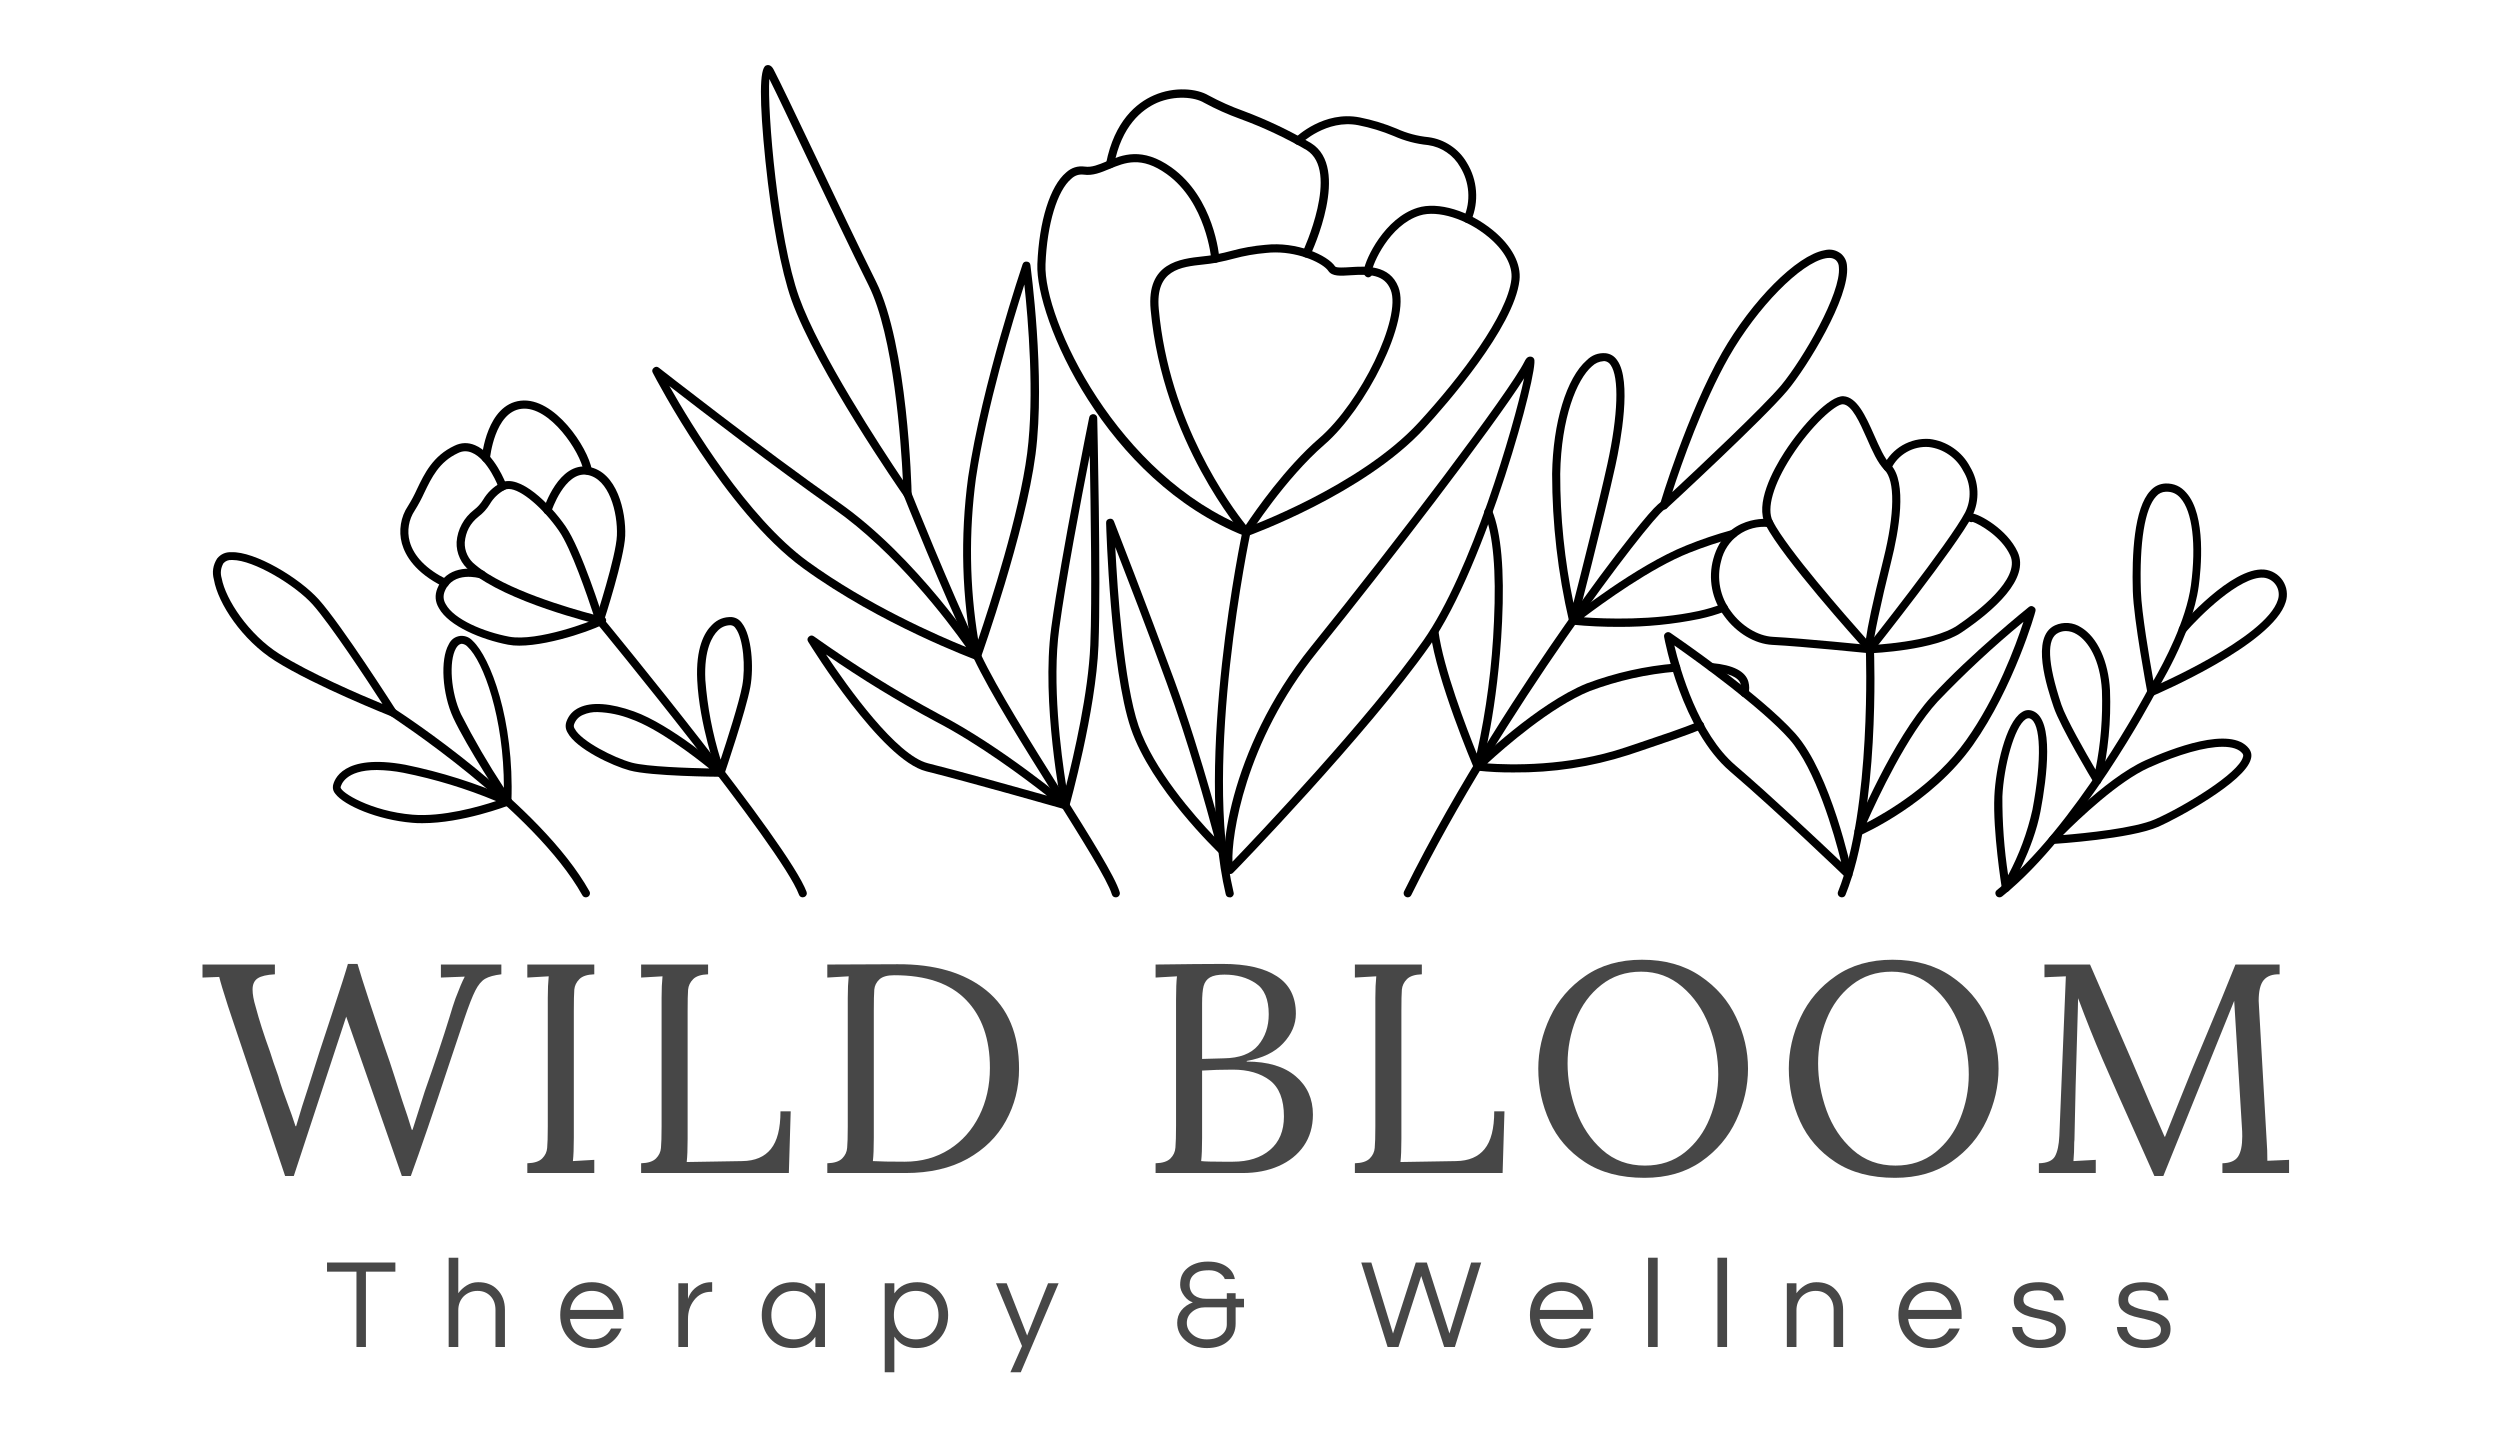 <svg xmlns="http://www.w3.org/2000/svg" xmlns:xlink="http://www.w3.org/1999/xlink" width="336" viewBox="0 0 252 144" height="192" preserveAspectRatio="xMidYMid meet"><defs><g></g></defs><path fill="#000000" d="M 123.945 90.453 C 123.727 90.449 123.598 90.344 123.551 90.133 C 120.359 76.691 125.191 53.762 125.242 53.531 C 125.258 53.414 125.316 53.32 125.414 53.254 C 125.512 53.188 125.621 53.168 125.734 53.191 C 125.852 53.219 125.938 53.281 126 53.383 C 126.062 53.484 126.074 53.594 126.043 53.707 C 125.996 53.934 121.199 76.684 124.344 89.945 C 124.379 90.059 124.367 90.164 124.305 90.266 C 124.246 90.367 124.156 90.43 124.043 90.457 C 124.008 90.461 123.977 90.457 123.945 90.453 Z M 123.945 90.453 " fill-opacity="1" fill-rule="nonzero"></path><path fill="#000000" d="M 125.617 54.027 C 125.492 54.027 125.391 53.984 125.309 53.891 C 125.227 53.797 117.203 44.504 115.984 31.219 C 115.547 26.461 118.965 26.09 121.227 25.844 C 121.66 25.793 122.078 25.754 122.422 25.68 C 123.211 25.527 123.703 25.395 124.141 25.281 C 125.254 24.977 126.383 24.777 127.535 24.68 C 130.715 24.32 133.828 25.73 134.578 26.855 C 134.684 27.02 135.566 26.961 136.117 26.926 C 137.691 26.828 140.07 26.676 140.953 28.926 C 142.266 32.262 137.645 41.238 133.527 44.797 C 129.52 48.266 126.012 53.781 125.977 53.84 C 125.898 53.953 125.793 54.02 125.656 54.027 Z M 128.559 25.445 C 128.25 25.445 127.945 25.461 127.637 25.496 C 126.523 25.59 125.426 25.781 124.348 26.074 C 123.902 26.188 123.395 26.328 122.578 26.484 C 122.199 26.562 121.77 26.609 121.312 26.66 C 119.031 26.906 116.441 27.172 116.805 31.148 C 117.832 42.574 124.043 50.992 125.582 52.926 C 126.535 51.496 129.57 47.121 132.977 44.176 C 137.172 40.551 141.281 32.023 140.184 29.23 C 139.562 27.656 138.059 27.625 136.156 27.746 C 135.105 27.82 134.273 27.871 133.898 27.312 C 133.414 26.574 131.125 25.445 128.559 25.445 Z M 128.559 25.445 " fill-opacity="1" fill-rule="nonzero"></path><path fill="#000000" d="M 125.617 54.027 C 125.566 54.035 125.516 54.035 125.469 54.027 C 111.398 48.434 104.344 32.066 104.566 26.617 C 104.742 22.281 105.848 18.75 107.465 17.387 C 108.004 16.895 108.633 16.699 109.355 16.793 C 110.043 16.895 110.73 16.602 111.527 16.277 C 113.133 15.605 115.117 14.777 118.07 16.867 C 122.395 19.945 122.895 25.793 122.914 26.043 C 122.922 26.156 122.891 26.258 122.816 26.344 C 122.742 26.43 122.648 26.477 122.535 26.484 C 122.422 26.492 122.32 26.461 122.234 26.387 C 122.148 26.312 122.102 26.219 122.094 26.105 C 122.094 26.051 121.578 20.383 117.598 17.539 C 115.035 15.703 113.402 16.383 111.844 17.027 C 110.973 17.391 110.152 17.734 109.238 17.605 C 108.758 17.547 108.344 17.684 107.992 18.016 C 106.57 19.203 105.547 22.586 105.387 26.641 C 105.16 32.203 112.629 48.023 125.77 53.223 C 125.977 53.309 126.059 53.461 126.016 53.684 C 125.973 53.902 125.84 54.012 125.617 54.016 Z M 125.617 54.027 " fill-opacity="1" fill-rule="nonzero"></path><path fill="#000000" d="M 125.617 54.027 C 125.422 54.031 125.293 53.941 125.23 53.758 C 125.195 53.652 125.203 53.551 125.25 53.453 C 125.301 53.352 125.375 53.281 125.477 53.246 C 125.598 53.203 137.074 49.055 143.031 42.555 C 147.273 37.938 151.945 31.723 152.348 28.152 C 152.504 26.793 151.652 25.234 150.012 23.875 C 147.82 22.062 144.922 21.156 143.121 21.719 C 140.043 22.676 138.336 26.656 138.285 27.363 C 138.375 27.551 138.34 27.715 138.18 27.852 C 138.02 27.988 137.852 27.996 137.68 27.875 C 137.477 27.703 137.406 27.488 137.477 27.23 C 137.645 26.07 139.582 21.977 142.883 20.945 C 144.957 20.293 148.102 21.242 150.535 23.254 C 152.395 24.793 153.355 26.613 153.164 28.254 C 152.625 32.996 145.734 40.832 143.637 43.129 C 137.543 49.797 125.871 53.988 125.754 54.035 C 125.707 54.039 125.664 54.039 125.617 54.027 Z M 138.137 27.172 Z M 138.137 27.172 " fill-opacity="1" fill-rule="nonzero"></path><path fill="#000000" d="M 131.684 25.961 C 131.625 25.961 131.566 25.949 131.508 25.922 C 131.406 25.875 131.336 25.797 131.297 25.691 C 131.262 25.582 131.266 25.48 131.316 25.379 C 131.355 25.297 135.102 17.234 131.695 15.121 C 129.562 13.883 127.34 12.84 125.027 11.992 C 123.77 11.539 122.555 10.996 121.379 10.359 C 120.43 9.781 118.445 9.59 116.637 10.359 C 115.098 11.043 113.043 12.684 112.297 16.629 C 112.273 16.738 112.215 16.824 112.121 16.887 C 112.027 16.953 111.926 16.973 111.812 16.949 C 111.703 16.93 111.617 16.871 111.551 16.777 C 111.488 16.684 111.469 16.578 111.492 16.469 C 112.336 12.18 114.566 10.371 116.309 9.609 C 118.395 8.691 120.656 8.93 121.809 9.609 C 122.945 10.223 124.121 10.75 125.336 11.184 C 127.699 12.07 129.973 13.148 132.152 14.426 C 136.176 16.918 132.254 25.367 132.086 25.711 C 132.008 25.887 131.875 25.973 131.684 25.961 Z M 131.684 25.961 " fill-opacity="1" fill-rule="nonzero"></path><path fill="#000000" d="M 147.945 22.48 C 147.875 22.477 147.812 22.461 147.754 22.43 C 147.695 22.398 147.648 22.352 147.609 22.297 C 147.574 22.242 147.551 22.18 147.543 22.113 C 147.535 22.047 147.539 21.984 147.562 21.922 C 147.918 21.09 148.062 20.227 147.996 19.328 C 147.926 18.43 147.656 17.594 147.184 16.828 C 146.844 16.23 146.391 15.738 145.82 15.352 C 145.254 14.965 144.629 14.723 143.949 14.625 C 142.75 14.508 141.602 14.203 140.5 13.715 C 139.34 13.23 138.145 12.863 136.91 12.621 C 133.719 12.004 131.168 14.441 131.141 14.469 C 131.062 14.551 130.965 14.59 130.852 14.59 C 130.738 14.59 130.641 14.551 130.562 14.469 C 130.48 14.387 130.441 14.293 130.441 14.18 C 130.441 14.066 130.48 13.969 130.562 13.887 C 130.68 13.777 133.457 11.129 137.066 11.836 C 138.344 12.09 139.582 12.465 140.785 12.969 C 141.809 13.434 142.883 13.719 144.004 13.828 C 144.809 13.938 145.547 14.219 146.223 14.668 C 146.898 15.117 147.441 15.691 147.852 16.391 C 148.391 17.27 148.703 18.223 148.781 19.25 C 148.859 20.277 148.699 21.27 148.297 22.219 C 148.234 22.379 148.117 22.465 147.945 22.48 Z M 147.945 22.48 " fill-opacity="1" fill-rule="nonzero"></path><path fill="#000000" d="M 124 88.102 C 123.895 88.102 123.805 88.07 123.723 88 C 122.734 87.098 123.672 75.691 132.156 65.18 C 140.875 54.379 152.16 39.477 153.664 36.457 C 153.766 36.246 153.926 35.945 154.242 35.945 C 154.422 35.945 154.559 36.023 154.641 36.184 C 155.156 37.18 149.82 56.957 144.137 65.051 C 137.902 73.934 124.457 87.84 124.297 87.973 C 124.215 88.059 124.117 88.102 124 88.102 Z M 124.32 87.445 Z M 153.633 38.129 C 150.43 43.172 139.922 56.855 132.793 65.691 C 125.41 74.855 124.125 84.359 124.23 86.859 C 126.797 84.199 137.969 72.41 143.465 64.57 C 148.297 57.711 152.559 43.109 153.633 38.129 Z M 153.633 38.129 " fill-opacity="1" fill-rule="nonzero"></path><path fill="#000000" d="M 123.191 86.129 C 123.082 86.125 122.988 86.09 122.906 86.016 C 122.625 85.746 116.047 79.438 113.992 73.438 C 111.941 67.438 111.512 53.305 111.496 52.707 C 111.492 52.48 111.602 52.344 111.824 52.297 C 112.047 52.25 112.199 52.332 112.285 52.543 C 112.32 52.625 115.582 60.973 118.383 68.602 C 121.184 76.227 123.566 85.527 123.586 85.613 C 123.617 85.742 123.594 85.863 123.512 85.969 C 123.43 86.074 123.324 86.125 123.191 86.129 Z M 112.418 55.152 C 112.645 59.578 113.27 68.789 114.77 73.172 C 116.266 77.551 120.41 82.266 122.398 84.332 C 121.617 81.41 119.738 74.668 117.613 68.883 C 115.738 63.699 113.59 58.172 112.418 55.148 Z M 112.418 55.152 " fill-opacity="1" fill-rule="nonzero"></path><path fill="#000000" d="M 185.652 90.453 C 185.586 90.453 185.52 90.434 185.461 90.402 C 185.402 90.371 185.352 90.328 185.312 90.27 C 185.277 90.215 185.254 90.152 185.246 90.082 C 185.238 90.016 185.25 89.949 185.273 89.887 C 188.664 81.469 188.086 65.609 188.074 65.453 C 188.07 65.34 188.109 65.242 188.184 65.16 C 188.262 65.074 188.355 65.031 188.469 65.027 C 188.582 65.023 188.68 65.062 188.762 65.137 C 188.844 65.215 188.887 65.309 188.895 65.422 C 188.922 66.078 189.488 81.613 186.031 90.195 C 185.965 90.367 185.84 90.453 185.652 90.453 Z M 185.652 90.453 " fill-opacity="1" fill-rule="nonzero"></path><path fill="#000000" d="M 188.488 65.848 C 188.363 65.844 188.254 65.801 188.16 65.719 C 188.121 65.684 188.094 65.641 188.074 65.59 C 187.047 64.441 179.691 56.25 177.965 52.906 C 176.871 50.793 178.691 47.414 179.871 45.582 C 181.668 42.805 184.449 39.867 185.809 39.938 C 187.168 40.012 188.043 41.883 188.914 43.859 C 189.43 45.012 189.941 46.211 190.543 46.797 C 192.316 48.57 191.371 53.672 190.648 56.543 C 189.578 60.84 188.812 64.457 188.816 65.195 C 188.898 65.305 188.918 65.426 188.879 65.555 C 188.836 65.703 188.738 65.797 188.586 65.836 Z M 185.746 40.75 C 185.031 40.75 182.633 42.801 180.559 46.027 C 178.746 48.844 178.047 51.273 178.691 52.527 C 180.16 55.363 186.047 62.086 188.09 64.379 C 188.25 63.195 188.715 60.898 189.855 56.344 C 190.992 51.789 191.035 48.438 189.961 47.367 C 189.27 46.676 188.73 45.465 188.168 44.176 C 187.465 42.598 186.676 40.801 185.762 40.75 Z M 185.746 40.75 " fill-opacity="1" fill-rule="nonzero"></path><path fill="#000000" d="M 188.484 65.848 C 188.391 65.848 188.309 65.816 188.234 65.758 C 188.145 65.688 188.094 65.598 188.078 65.484 C 188.066 65.371 188.094 65.27 188.168 65.18 C 188.25 65.078 196.551 54.609 198.098 51.633 C 198.422 50.969 198.566 50.27 198.531 49.531 C 198.496 48.793 198.285 48.109 197.898 47.48 C 197.555 46.816 197.078 46.27 196.465 45.844 C 195.852 45.414 195.176 45.156 194.434 45.062 C 194.043 45.031 193.66 45.059 193.277 45.145 C 192.895 45.23 192.535 45.371 192.195 45.566 C 191.855 45.762 191.551 46 191.285 46.285 C 191.02 46.574 190.801 46.891 190.629 47.242 C 190.582 47.348 190.508 47.418 190.398 47.461 C 190.293 47.504 190.188 47.5 190.086 47.453 C 189.98 47.406 189.906 47.332 189.867 47.227 C 189.824 47.117 189.828 47.016 189.875 46.91 C 190.082 46.484 190.352 46.098 190.676 45.75 C 191 45.406 191.367 45.113 191.777 44.875 C 192.188 44.641 192.625 44.469 193.086 44.359 C 193.551 44.254 194.016 44.215 194.492 44.246 C 195.367 44.352 196.168 44.656 196.895 45.156 C 197.617 45.656 198.188 46.297 198.594 47.078 C 199.043 47.832 199.285 48.645 199.324 49.52 C 199.359 50.395 199.188 51.227 198.805 52.012 C 197.227 55.055 189.129 65.258 188.789 65.691 C 188.711 65.789 188.609 65.84 188.484 65.848 Z M 188.484 65.848 " fill-opacity="1" fill-rule="nonzero"></path><path fill="#000000" d="M 188.484 65.848 C 188.371 65.848 188.273 65.809 188.195 65.727 C 188.113 65.645 188.074 65.551 188.074 65.438 C 188.074 65.324 188.113 65.227 188.195 65.145 C 188.273 65.066 188.371 65.027 188.484 65.027 C 188.547 65.027 194.793 64.754 197.297 63.051 C 199.262 61.719 203.715 58.352 202.629 55.984 C 201.758 54.086 199.512 52.824 198.859 52.609 C 198.766 52.645 198.668 52.648 198.57 52.613 C 198.473 52.578 198.398 52.516 198.348 52.422 C 198.27 52.27 198.27 52.113 198.348 51.957 C 198.461 51.797 198.613 51.73 198.805 51.758 C 199.504 51.812 202.316 53.328 203.379 55.641 C 204.617 58.332 201.012 61.527 197.762 63.727 C 195.07 65.566 188.789 65.836 188.531 65.848 Z M 188.484 65.848 " fill-opacity="1" fill-rule="nonzero"></path><path fill="#000000" d="M 188.484 65.848 L 188.445 65.848 C 188.375 65.848 181.777 65.164 178.652 65.004 C 176.887 64.914 175.031 63.801 173.809 62.109 C 173.188 61.281 172.777 60.363 172.582 59.348 C 172.391 58.332 172.43 57.324 172.703 56.328 C 173.938 51.82 178.344 52.305 178.379 52.312 C 178.492 52.324 178.582 52.375 178.652 52.465 C 178.723 52.555 178.75 52.656 178.738 52.77 C 178.723 52.883 178.672 52.973 178.582 53.043 C 178.492 53.113 178.391 53.141 178.277 53.125 C 177.738 53.07 177.207 53.109 176.684 53.246 C 176.16 53.383 175.676 53.609 175.234 53.926 C 174.793 54.238 174.426 54.621 174.125 55.074 C 173.824 55.523 173.613 56.016 173.492 56.543 C 173.254 57.422 173.223 58.305 173.395 59.199 C 173.57 60.09 173.93 60.898 174.477 61.625 C 175.539 63.102 177.195 64.109 178.691 64.191 C 181.828 64.355 188.438 65.027 188.527 65.031 C 188.637 65.043 188.73 65.094 188.805 65.18 C 188.875 65.27 188.906 65.371 188.895 65.484 C 188.883 65.586 188.84 65.672 188.758 65.742 C 188.68 65.812 188.59 65.848 188.484 65.848 Z M 188.484 65.848 " fill-opacity="1" fill-rule="nonzero"></path><path fill="#000000" d="M 187.348 84.211 C 187.277 84.211 187.211 84.191 187.152 84.16 C 187.09 84.129 187.043 84.082 187.004 84.027 C 186.965 83.969 186.941 83.906 186.938 83.836 C 186.93 83.77 186.941 83.703 186.965 83.641 C 187.125 83.27 190.789 74.484 194.688 70.215 C 198.582 65.949 204.461 61.227 204.52 61.176 C 204.68 61.059 204.84 61.059 205 61.176 C 205.168 61.281 205.227 61.434 205.168 61.625 C 205.168 61.703 203.02 69.238 198.859 75.121 C 194.699 81.004 187.801 84.07 187.512 84.195 C 187.457 84.211 187.402 84.215 187.348 84.211 Z M 203.977 62.668 C 200.918 65.188 198.023 67.883 195.289 70.75 C 192.254 74.074 189.266 80.453 188.168 82.922 C 190.219 81.859 195.055 79.039 198.188 74.605 C 201.246 70.309 203.184 65.078 203.961 62.688 Z M 203.977 62.668 " fill-opacity="1" fill-rule="nonzero"></path><path fill="#000000" d="M 186.32 88.555 C 186.207 88.555 186.113 88.52 186.031 88.441 C 185.965 88.375 179.184 81.855 174.41 77.773 C 169.512 73.586 167.812 64.586 167.742 64.199 C 167.711 64.023 167.773 63.887 167.922 63.789 C 168.074 63.691 168.223 63.691 168.375 63.789 C 168.742 64.043 177.406 69.945 180.98 73.957 C 184.555 77.969 186.621 87.652 186.715 88.062 C 186.758 88.258 186.688 88.406 186.512 88.504 C 186.449 88.535 186.387 88.555 186.32 88.555 Z M 168.773 65.062 C 169.363 67.539 171.199 73.949 174.93 77.145 C 178.656 80.34 183.52 84.926 185.59 86.891 C 184.895 84.074 183.027 77.512 180.359 74.5 C 177.512 71.309 171.09 66.691 168.773 65.062 Z M 168.773 65.062 " fill-opacity="1" fill-rule="nonzero"></path><path fill="#000000" d="M 141.895 90.453 C 141.824 90.449 141.758 90.434 141.699 90.398 C 141.637 90.363 141.586 90.316 141.547 90.254 C 141.512 90.195 141.492 90.129 141.488 90.059 C 141.484 89.988 141.496 89.922 141.527 89.855 C 146.891 78.984 154 68.344 157.766 62.969 C 160.121 59.598 162.48 56.41 164.41 53.984 C 167.32 50.316 167.551 50.43 167.875 50.582 C 168.055 50.668 168.133 50.809 168.105 51.008 C 168.082 51.203 167.969 51.32 167.773 51.355 C 166.234 52.43 151.359 71.82 142.262 90.219 C 142.188 90.371 142.066 90.449 141.895 90.453 Z M 167.543 51.32 Z M 167.543 51.32 Z M 167.543 51.32 " fill-opacity="1" fill-rule="nonzero"></path><path fill="#000000" d="M 167.715 51.363 C 167.641 51.363 167.566 51.34 167.5 51.301 C 167.32 51.191 167.262 51.035 167.328 50.832 C 167.352 50.746 170.055 41.719 173.578 35.547 C 176.59 30.277 181.113 25.742 183.875 25.23 C 184.496 25.07 185.062 25.184 185.578 25.574 C 185.957 25.91 186.16 26.336 186.18 26.844 C 186.484 29.992 182.125 37.027 180.195 39.34 C 177.801 42.203 168.398 50.887 168 51.254 C 167.918 51.328 167.824 51.363 167.715 51.363 Z M 184.391 26 C 184.27 26 184.148 26.012 184.027 26.035 C 181.52 26.5 177.148 30.953 174.281 35.961 C 171.652 40.574 169.48 46.793 168.566 49.598 C 171.211 47.137 177.684 41.051 179.555 38.828 C 181.75 36.168 185.613 29.527 185.359 26.938 C 185.355 26.656 185.258 26.422 185.059 26.223 C 184.863 26.066 184.641 25.992 184.391 26 Z M 184.391 26 " fill-opacity="1" fill-rule="nonzero"></path><path fill="#000000" d="M 163.219 63.191 C 161.648 63.195 160.086 63.125 158.523 62.969 C 158.344 62.949 158.227 62.852 158.176 62.676 C 158.125 62.5 158.172 62.355 158.316 62.242 C 158.582 62.031 164.93 57 169.988 54.977 C 171.473 54.375 172.988 53.863 174.531 53.438 C 174.645 53.398 174.758 53.406 174.863 53.461 C 174.969 53.516 175.039 53.602 175.07 53.719 C 175.102 53.836 175.086 53.945 175.02 54.047 C 174.953 54.148 174.863 54.207 174.742 54.23 C 173.23 54.641 171.746 55.137 170.293 55.715 C 166.398 57.254 161.57 60.785 159.652 62.227 C 161.746 62.375 166.66 62.574 171.195 61.594 C 172.02 61.418 172.828 61.176 173.621 60.875 C 173.723 60.84 173.824 60.848 173.926 60.895 C 174.023 60.941 174.094 61.016 174.133 61.117 C 174.168 61.223 174.16 61.324 174.113 61.422 C 174.066 61.52 173.992 61.59 173.891 61.629 C 173.055 61.945 172.199 62.195 171.328 62.383 C 168.652 62.93 165.949 63.199 163.219 63.191 Z M 163.219 63.191 " fill-opacity="1" fill-rule="nonzero"></path><path fill="#000000" d="M 158.57 62.973 C 158.355 62.977 158.223 62.871 158.172 62.66 C 157.031 57.762 156.461 52.793 156.453 47.762 C 156.539 42.582 157.906 38.094 159.938 36.316 C 160.461 35.793 161.094 35.551 161.84 35.602 C 162.344 35.66 162.738 35.902 163.02 36.328 C 164.496 38.379 163.379 44.465 162.828 46.973 C 161.699 52.102 158.996 62.559 158.965 62.668 C 158.914 62.871 158.781 62.973 158.57 62.973 Z M 161.625 36.406 C 161.18 36.441 160.797 36.609 160.473 36.918 C 158.934 38.25 157.367 42.125 157.27 47.762 C 157.262 52.148 157.707 56.484 158.602 60.777 C 159.414 57.605 161.168 50.664 162.023 46.781 C 163.105 41.852 163.23 38.027 162.352 36.789 C 162.211 36.566 162.008 36.438 161.746 36.398 Z M 161.625 36.406 " fill-opacity="1" fill-rule="nonzero"></path><path fill="#000000" d="M 152.582 77.863 C 151.352 77.875 150.125 77.812 148.902 77.68 C 148.727 77.664 148.617 77.57 148.562 77.402 C 148.508 77.242 148.543 77.102 148.668 76.98 C 148.922 76.734 154.945 70.918 159.949 68.887 C 162.848 67.805 165.836 67.137 168.918 66.879 C 169.031 66.867 169.129 66.898 169.219 66.973 C 169.305 67.047 169.352 67.137 169.363 67.254 C 169.371 67.363 169.34 67.465 169.266 67.551 C 169.195 67.641 169.102 67.688 168.988 67.699 C 165.992 67.949 163.086 68.602 160.27 69.652 C 156.355 71.238 151.633 75.375 149.918 76.953 C 152.113 77.109 158.031 77.301 163.859 75.332 L 165.207 74.879 C 167.535 74.098 169.547 73.422 171.195 72.754 C 171.301 72.703 171.41 72.699 171.52 72.742 C 171.629 72.785 171.707 72.863 171.75 72.973 C 171.797 73.082 171.793 73.191 171.742 73.297 C 171.695 73.406 171.613 73.477 171.5 73.516 C 169.828 74.191 167.809 74.867 165.469 75.66 L 164.121 76.109 C 160.367 77.312 156.52 77.895 152.582 77.863 Z M 152.582 77.863 " fill-opacity="1" fill-rule="nonzero"></path><path fill="#000000" d="M 175.852 70.254 C 175.816 70.258 175.781 70.258 175.75 70.254 C 175.637 70.227 175.551 70.16 175.492 70.059 C 175.434 69.957 175.418 69.852 175.453 69.738 C 175.523 69.477 175.523 69.215 175.453 68.949 C 175.266 68.273 174.215 67.812 172.48 67.656 C 172.367 67.648 172.273 67.598 172.203 67.512 C 172.129 67.426 172.098 67.324 172.105 67.211 C 172.117 67.098 172.164 67.004 172.254 66.93 C 172.34 66.859 172.441 66.828 172.555 66.836 C 174.711 67.031 175.961 67.672 176.242 68.738 C 176.348 69.141 176.348 69.539 176.242 69.941 C 176.191 70.145 176.062 70.25 175.852 70.254 Z M 175.852 70.254 " fill-opacity="1" fill-rule="nonzero"></path><path fill="#000000" d="M 148.953 77.684 C 148.773 77.684 148.648 77.602 148.574 77.438 C 148.422 77.074 144.82 68.566 144.184 63.758 C 144.168 63.645 144.195 63.543 144.266 63.453 C 144.332 63.363 144.426 63.312 144.539 63.297 C 144.652 63.281 144.754 63.309 144.844 63.379 C 144.934 63.445 144.984 63.539 145 63.652 C 145.48 67.324 147.836 73.434 148.855 75.961 C 149.828 71.566 150.406 67.121 150.594 62.625 C 150.832 57.555 150.512 53.906 149.656 51.781 C 149.605 51.676 149.602 51.566 149.645 51.457 C 149.688 51.348 149.762 51.27 149.871 51.227 C 149.98 51.18 150.09 51.184 150.199 51.234 C 150.305 51.281 150.379 51.363 150.414 51.477 C 151.32 53.707 151.656 57.473 151.41 62.66 C 150.996 71.547 149.359 77.32 149.359 77.379 C 149.305 77.562 149.184 77.664 148.988 77.676 Z M 148.953 77.684 " fill-opacity="1" fill-rule="nonzero"></path><path fill="#000000" d="M 201.543 90.453 C 201.352 90.445 201.227 90.355 201.16 90.172 C 201.098 89.992 201.141 89.84 201.285 89.719 C 209.113 83.492 216.406 69.715 216.48 69.57 C 216.527 69.465 216.609 69.391 216.723 69.352 C 216.832 69.312 216.941 69.324 217.047 69.379 C 217.148 69.434 217.219 69.52 217.25 69.633 C 217.281 69.746 217.266 69.855 217.203 69.957 C 217.133 70.094 209.762 84.023 201.816 90.359 C 201.734 90.426 201.645 90.453 201.543 90.453 Z M 201.543 90.453 " fill-opacity="1" fill-rule="nonzero"></path><path fill="#000000" d="M 216.844 70.172 L 216.781 70.172 C 216.602 70.133 216.492 70.023 216.461 69.844 C 216.402 69.543 215.07 62.453 214.988 59.586 C 214.883 55.938 215.105 51.219 216.762 49.465 C 217.172 49.004 217.684 48.762 218.301 48.734 C 219.137 48.719 219.828 49.023 220.371 49.66 C 222.426 51.93 221.852 57.461 221.629 59.102 C 220.973 63.973 217.324 69.738 217.172 69.98 C 217.098 70.102 216.988 70.168 216.844 70.172 Z M 218.383 49.566 L 218.32 49.566 C 217.926 49.582 217.598 49.738 217.34 50.039 C 216.199 51.25 215.645 54.656 215.801 59.57 C 215.863 61.707 216.68 66.484 217.062 68.617 C 218.121 66.785 220.367 62.562 220.848 58.988 C 221.398 54.887 220.992 51.547 219.793 50.207 C 219.422 49.77 218.949 49.555 218.379 49.566 Z M 218.383 49.566 " fill-opacity="1" fill-rule="nonzero"></path><path fill="#000000" d="M 216.844 70.172 C 216.625 70.168 216.492 70.059 216.445 69.844 C 216.402 69.629 216.48 69.477 216.68 69.387 C 216.797 69.336 228.422 64.359 229.617 60.449 C 229.695 60.203 229.719 59.953 229.684 59.695 C 229.652 59.438 229.562 59.203 229.422 58.984 C 229.277 58.77 229.098 58.594 228.875 58.461 C 228.652 58.328 228.41 58.25 228.152 58.227 C 225.762 58.082 221.699 62.121 220.336 63.699 C 220.262 63.785 220.168 63.832 220.055 63.84 C 219.941 63.852 219.844 63.816 219.758 63.742 C 219.672 63.668 219.625 63.574 219.617 63.461 C 219.609 63.352 219.645 63.25 219.715 63.164 C 219.926 62.918 224.918 57.168 228.211 57.41 C 228.398 57.426 228.586 57.461 228.766 57.52 C 228.945 57.574 229.117 57.652 229.281 57.75 C 229.445 57.844 229.594 57.957 229.734 58.09 C 229.871 58.219 229.992 58.363 230.098 58.52 C 230.203 58.68 230.289 58.848 230.355 59.023 C 230.426 59.203 230.473 59.383 230.496 59.57 C 230.523 59.762 230.527 59.949 230.512 60.137 C 230.496 60.328 230.457 60.512 230.398 60.691 C 229.094 64.961 217.496 69.926 217.004 70.141 C 216.953 70.16 216.898 70.172 216.844 70.172 Z M 216.844 70.172 " fill-opacity="1" fill-rule="nonzero"></path><path fill="#000000" d="M 211.406 79.09 C 211.254 79.09 211.133 79.023 211.055 78.891 C 210.914 78.66 207.664 73.25 207.008 71.277 C 206.348 69.309 204.641 64.191 207.141 63.035 C 207.566 62.844 208.016 62.766 208.484 62.801 C 208.953 62.84 209.383 62.984 209.777 63.242 C 211.422 64.234 212.535 66.664 212.688 69.574 C 212.805 72.684 212.512 75.75 211.801 78.777 C 211.762 78.957 211.648 79.059 211.469 79.086 Z M 208.246 63.609 C 207.98 63.609 207.723 63.668 207.484 63.785 C 206.273 64.344 206.371 66.773 207.785 71.016 C 208.258 72.441 210.258 75.922 211.227 77.57 C 211.754 74.949 211.969 72.297 211.875 69.621 C 211.703 66.457 210.465 64.617 209.352 63.945 C 209.012 63.73 208.645 63.617 208.246 63.609 Z M 208.246 63.609 " fill-opacity="1" fill-rule="nonzero"></path><path fill="#000000" d="M 206.91 85.074 C 206.734 85.074 206.609 84.996 206.535 84.84 C 206.457 84.672 206.48 84.523 206.605 84.391 C 206.828 84.148 212.082 78.52 216.266 76.637 C 218.805 75.496 224.891 73.09 226.695 75.457 C 226.934 75.777 227 76.129 226.887 76.512 C 226.285 78.84 219.453 82.5 217.578 83.332 C 214.773 84.566 207.254 85.055 206.934 85.074 Z M 224.035 75.277 C 222.297 75.277 219.664 76.004 216.602 77.383 C 213.539 78.762 209.559 82.547 207.949 84.172 C 210.16 83.992 215.184 83.492 217.242 82.578 C 220.121 81.312 225.66 77.961 226.09 76.305 C 226.137 76.18 226.121 76.066 226.047 75.957 C 225.695 75.5 224.988 75.277 224.035 75.277 Z M 224.035 75.277 " fill-opacity="1" fill-rule="nonzero"></path><path fill="#000000" d="M 202.195 89.914 L 202.121 89.914 C 201.934 89.879 201.82 89.766 201.789 89.574 C 201.754 89.344 200.871 83.785 201.031 80.27 C 201.16 77.383 202.184 72.832 203.77 71.812 C 204.129 71.555 204.516 71.508 204.93 71.672 C 207.082 72.531 206.328 78.371 205.684 81.777 C 204.965 85.598 202.645 89.555 202.547 89.719 C 202.469 89.852 202.352 89.914 202.195 89.914 Z M 204.473 72.398 C 204.371 72.402 204.281 72.434 204.199 72.488 C 203.035 73.242 201.973 77.305 201.84 80.297 C 201.828 82.953 202.02 85.594 202.422 88.219 C 203.535 86.129 204.352 83.926 204.871 81.613 C 205.828 76.562 205.723 72.863 204.621 72.426 C 204.574 72.406 204.523 72.398 204.473 72.398 Z M 204.473 72.398 " fill-opacity="1" fill-rule="nonzero"></path><path fill="#000000" d="M 112.469 90.453 C 112.266 90.449 112.137 90.348 112.074 90.152 C 111.656 88.727 108.996 84.512 106.203 80.043 C 103.203 75.27 99.801 69.852 98.109 66.266 C 94.832 59.336 91.137 50.051 91.098 49.957 C 91.055 49.852 91.059 49.746 91.102 49.641 C 91.148 49.539 91.223 49.465 91.328 49.422 C 91.434 49.383 91.539 49.383 91.641 49.43 C 91.746 49.473 91.82 49.547 91.859 49.652 C 91.898 49.746 95.586 59.008 98.848 65.914 C 100.523 69.457 103.91 74.848 106.898 79.609 C 109.891 84.367 112.414 88.391 112.863 89.922 C 112.898 90.031 112.887 90.137 112.832 90.238 C 112.781 90.336 112.699 90.402 112.59 90.438 C 112.551 90.449 112.512 90.453 112.469 90.453 Z M 112.469 90.453 " fill-opacity="1" fill-rule="nonzero"></path><path fill="#000000" d="M 91.48 50.219 C 91.336 50.219 91.223 50.156 91.145 50.039 C 90.785 49.527 82.305 37.316 79.773 30.219 C 78.746 27.328 77.762 22.102 77.156 16.227 C 76.531 10.133 76.547 6.891 77.211 6.602 C 77.344 6.543 77.695 6.461 77.977 7 C 78.582 8.145 80.199 11.539 82.078 15.473 C 84.207 19.945 86.621 25.012 88.301 28.379 C 91.488 34.75 91.891 49.184 91.891 49.797 C 91.895 50 91.801 50.133 91.609 50.199 C 91.566 50.211 91.523 50.215 91.48 50.219 Z M 77.547 7.957 C 77.332 11.223 78.406 23.957 80.547 29.941 C 82.598 35.672 88.789 45.098 91.012 48.406 C 90.824 44.547 90.082 33.82 87.551 28.758 C 85.863 25.387 83.449 20.316 81.324 15.844 C 79.711 12.43 78.293 9.438 77.547 7.957 Z M 77.547 7.957 " fill-opacity="1" fill-rule="nonzero"></path><path fill="#000000" d="M 98.477 66.5 C 98.273 66.488 98.148 66.383 98.102 66.18 C 96.945 60.18 96.773 54.152 97.59 48.094 C 98.977 38.75 103.039 26.77 103.074 26.648 C 103.145 26.441 103.285 26.352 103.504 26.371 C 103.719 26.391 103.84 26.508 103.867 26.723 C 103.867 26.836 105.406 37.938 104.383 45.785 C 103.355 53.633 98.934 66.102 98.887 66.227 C 98.82 66.422 98.684 66.512 98.477 66.5 Z M 103.254 28.676 C 102.078 32.344 99.438 41.062 98.375 48.211 C 97.645 53.648 97.715 59.07 98.598 64.48 C 99.797 60.953 102.746 51.848 103.539 45.684 C 104.293 39.844 103.629 32.148 103.254 28.676 Z M 103.254 28.676 " fill-opacity="1" fill-rule="nonzero"></path><path fill="#000000" d="M 98.477 66.5 C 98.43 66.504 98.383 66.504 98.336 66.5 C 98.242 66.461 88.777 62.973 80.938 57.266 C 73.094 51.559 66.094 38.148 65.801 37.578 C 65.699 37.387 65.734 37.219 65.902 37.078 C 66.07 36.938 66.242 36.934 66.414 37.066 C 66.52 37.148 76.672 45.105 84.531 50.629 C 92.461 56.172 98.762 65.77 98.812 65.867 C 98.902 66.004 98.91 66.145 98.832 66.285 C 98.754 66.43 98.633 66.5 98.469 66.5 Z M 67.473 38.914 C 69.664 42.793 75.352 52.176 81.418 56.59 C 87.484 61 94.574 64.086 97.379 65.223 C 95.496 62.562 90.285 55.66 84.043 51.285 C 78.027 47.043 70.641 41.371 67.473 38.914 Z M 67.473 38.914 " fill-opacity="1" fill-rule="nonzero"></path><path fill="#000000" d="M 107.383 81.559 C 107.168 81.551 107.039 81.438 106.992 81.23 C 106.992 81.125 104.941 70.793 105.965 63.277 C 106.992 55.762 109.762 42.246 109.789 42.094 C 109.805 41.988 109.855 41.898 109.941 41.832 C 110.027 41.766 110.125 41.738 110.23 41.75 C 110.34 41.758 110.43 41.805 110.5 41.887 C 110.574 41.969 110.605 42.062 110.602 42.172 C 110.602 42.328 110.984 58.508 110.727 65.078 C 110.469 71.648 107.812 81.172 107.789 81.266 C 107.727 81.465 107.594 81.562 107.383 81.559 Z M 109.848 45.914 C 108.945 50.496 107.449 58.328 106.773 63.355 C 106.027 68.852 106.941 75.91 107.465 79.203 C 108.242 76.125 109.715 69.797 109.902 65.016 C 110.094 60.449 109.941 51.141 109.848 45.914 Z M 109.848 45.914 " fill-opacity="1" fill-rule="nonzero"></path><path fill="#000000" d="M 107.383 81.559 C 107.344 81.562 107.309 81.562 107.27 81.559 C 107.172 81.531 97.684 78.828 93.355 77.746 C 88.852 76.625 81.762 65.176 81.465 64.688 C 81.348 64.5 81.371 64.328 81.531 64.176 C 81.695 64.031 81.863 64.02 82.043 64.145 C 86.102 67.031 90.324 69.652 94.707 72.012 C 100.91 75.223 107.562 80.777 107.629 80.836 C 107.801 80.977 107.836 81.148 107.727 81.348 C 107.652 81.484 107.539 81.555 107.383 81.559 Z M 83.273 65.992 C 85.465 69.285 90.352 76.141 93.535 76.938 C 96.715 77.73 102.504 79.352 105.535 80.203 C 103.207 78.383 98.652 74.977 94.328 72.734 C 90.523 70.699 86.844 68.449 83.297 65.992 Z M 83.273 65.992 " fill-opacity="1" fill-rule="nonzero"></path><path fill="#000000" d="M 80.922 90.453 C 80.73 90.449 80.602 90.359 80.535 90.18 C 78.797 85.5 60.312 62.996 60.121 62.789 C 60.062 62.703 60.043 62.605 60.059 62.5 C 60.074 62.395 60.125 62.309 60.207 62.242 C 60.289 62.176 60.383 62.148 60.488 62.152 C 60.594 62.16 60.684 62.199 60.758 62.277 C 61.523 63.207 79.52 85.098 81.305 89.906 C 81.34 90.012 81.336 90.113 81.289 90.211 C 81.242 90.312 81.168 90.383 81.062 90.422 C 81.02 90.438 80.969 90.449 80.922 90.453 Z M 80.922 90.453 " fill-opacity="1" fill-rule="nonzero"></path><path fill="#000000" d="M 60.441 62.938 L 60.344 62.938 C 59.969 62.848 51.043 60.688 47.387 57.566 C 46.938 57.215 46.594 56.781 46.355 56.266 C 46.113 55.746 46.004 55.203 46.027 54.633 C 46.074 53.996 46.25 53.395 46.555 52.832 C 46.859 52.27 47.266 51.793 47.77 51.402 C 48.145 51.117 48.449 50.777 48.695 50.379 C 49.133 49.648 49.723 49.082 50.469 48.676 C 52.34 47.684 55.477 50.828 57.008 53.051 C 58.617 55.371 60.742 62.133 60.828 62.422 C 60.879 62.57 60.848 62.707 60.738 62.82 C 60.656 62.902 60.555 62.941 60.441 62.938 Z M 51.277 49.289 C 51.129 49.285 50.988 49.32 50.852 49.387 C 50.223 49.73 49.73 50.211 49.367 50.828 C 49.07 51.312 48.695 51.727 48.242 52.07 C 47.402 52.734 46.938 53.602 46.848 54.672 C 46.832 55.113 46.918 55.531 47.109 55.934 C 47.297 56.332 47.566 56.664 47.918 56.934 C 50.848 59.43 57.609 61.363 59.82 61.945 C 59.223 60.129 57.578 55.277 56.332 53.5 C 54.84 51.336 52.562 49.289 51.277 49.289 Z M 51.277 49.289 " fill-opacity="1" fill-rule="nonzero"></path><path fill="#000000" d="M 60.441 62.938 C 60.398 62.945 60.355 62.945 60.312 62.938 C 60.207 62.902 60.125 62.836 60.074 62.734 C 60.023 62.637 60.016 62.531 60.051 62.426 C 60.051 62.363 62.102 56.113 62.184 53.984 C 62.277 51.664 61.402 48.234 59.168 47.863 C 56.93 47.496 55.578 51.52 55.578 51.562 C 55.543 51.672 55.477 51.75 55.375 51.801 C 55.273 51.855 55.172 51.863 55.062 51.828 C 54.953 51.797 54.875 51.73 54.82 51.629 C 54.77 51.527 54.758 51.426 54.793 51.316 C 54.855 51.121 56.332 46.551 59.316 47.055 C 62.199 47.531 63.117 51.578 63.02 54.016 C 62.926 56.254 60.934 62.422 60.844 62.684 C 60.773 62.863 60.637 62.949 60.441 62.938 Z M 60.441 62.938 " fill-opacity="1" fill-rule="nonzero"></path><path fill="#000000" d="M 52.34 65.082 C 51.957 65.086 51.578 65.055 51.203 64.984 C 48.551 64.473 45.242 63.117 44.242 61.301 C 43.859 60.66 43.809 59.992 44.09 59.301 C 44.965 57.066 47.457 57.156 48.652 57.516 C 48.766 57.543 48.855 57.609 48.914 57.711 C 48.973 57.812 48.984 57.922 48.949 58.035 C 48.914 58.148 48.848 58.23 48.742 58.281 C 48.637 58.336 48.527 58.34 48.418 58.301 C 48.309 58.27 45.672 57.516 44.828 59.605 C 44.648 60.055 44.684 60.492 44.934 60.906 C 45.77 62.445 48.781 63.699 51.332 64.18 C 54.156 64.691 59.645 62.641 60.395 62.23 C 60.5 62.145 60.617 62.113 60.75 62.137 C 60.887 62.16 60.988 62.23 61.055 62.348 C 61.129 62.5 61.113 62.645 61.016 62.781 C 60.758 63.152 55.668 65.082 52.34 65.082 Z M 52.34 65.082 " fill-opacity="1" fill-rule="nonzero"></path><path fill="#000000" d="M 44.859 59.172 C 44.793 59.172 44.734 59.16 44.68 59.129 C 41.824 57.711 40.852 55.992 40.512 54.789 C 40.336 54.145 40.305 53.488 40.41 52.828 C 40.516 52.168 40.754 51.559 41.125 51.004 C 41.465 50.461 41.766 49.895 42.031 49.309 C 42.785 47.73 43.641 45.949 45.801 44.934 C 46.484 44.598 47.18 44.578 47.883 44.875 C 49.844 45.68 50.996 48.75 51.043 48.879 C 51.082 48.984 51.078 49.09 51.031 49.195 C 50.984 49.297 50.91 49.367 50.801 49.41 C 50.695 49.449 50.59 49.445 50.488 49.398 C 50.387 49.352 50.312 49.273 50.273 49.168 C 50.273 49.137 49.195 46.301 47.57 45.633 C 47.09 45.426 46.613 45.441 46.145 45.68 C 44.258 46.566 43.504 48.141 42.77 49.664 C 42.488 50.285 42.168 50.883 41.805 51.461 C 41.5 51.918 41.305 52.418 41.215 52.961 C 41.125 53.504 41.152 54.043 41.293 54.574 C 41.699 56.07 42.992 57.395 45.027 58.395 C 45.223 58.488 45.297 58.645 45.246 58.855 C 45.199 59.066 45.066 59.176 44.848 59.172 Z M 44.859 59.172 " fill-opacity="1" fill-rule="nonzero"></path><path fill="#000000" d="M 59.234 47.844 C 59.004 47.84 58.871 47.727 58.828 47.5 C 58.508 45.562 55.406 40.879 52.57 41.207 C 49.848 41.52 49.391 46.176 49.387 46.223 C 49.375 46.336 49.324 46.426 49.238 46.5 C 49.152 46.57 49.055 46.605 48.941 46.598 C 48.828 46.586 48.734 46.539 48.664 46.449 C 48.59 46.363 48.562 46.262 48.57 46.152 C 48.57 45.93 49.082 40.781 52.48 40.391 C 55.875 40 59.262 45.082 59.66 47.359 C 59.68 47.473 59.656 47.578 59.59 47.668 C 59.523 47.762 59.434 47.82 59.32 47.84 Z M 59.234 47.844 " fill-opacity="1" fill-rule="nonzero"></path><path fill="#000000" d="M 72.652 78.301 C 72.457 78.297 72.332 78.207 72.27 78.023 C 72.195 77.824 70.5 73.012 70.281 68.582 C 70.117 65.324 71 63.742 71.766 62.996 C 72.316 62.43 72.984 62.164 73.777 62.203 C 74.211 62.258 74.555 62.469 74.801 62.832 C 75.762 64.07 76.008 67.211 75.633 69.254 C 75.188 71.645 73.109 77.762 73.023 78.02 C 72.961 78.203 72.832 78.297 72.637 78.301 Z M 73.605 63.02 C 73.109 63.035 72.684 63.223 72.34 63.586 C 71.828 64.098 70.949 65.43 71.098 68.539 C 71.309 71.273 71.82 73.953 72.637 76.57 C 73.277 74.633 74.508 70.812 74.82 69.105 C 75.16 67.277 74.941 64.355 74.148 63.332 C 74.047 63.16 73.895 63.059 73.695 63.027 Z M 73.605 63.02 " fill-opacity="1" fill-rule="nonzero"></path><path fill="#000000" d="M 72.652 78.301 C 72.367 78.301 65.621 78.25 63.473 77.664 C 61.738 77.199 58.066 75.473 57.215 73.852 C 57.008 73.508 56.965 73.141 57.09 72.754 C 57.324 72.09 57.762 71.613 58.402 71.32 C 59.633 70.734 61.539 70.867 63.898 71.711 C 67.645 73.047 72.707 77.391 72.918 77.578 C 73.066 77.703 73.105 77.852 73.039 78.035 C 72.969 78.211 72.84 78.301 72.652 78.301 Z M 60.246 71.777 C 59.727 71.758 59.23 71.855 58.758 72.062 C 58.32 72.254 58.023 72.578 57.863 73.027 C 57.816 73.188 57.844 73.336 57.941 73.473 C 58.582 74.699 61.871 76.383 63.688 76.875 C 65.227 77.289 69.43 77.418 71.492 77.461 C 69.863 76.145 66.316 73.441 63.625 72.484 C 62.535 72.055 61.406 71.82 60.234 71.777 Z M 60.246 71.777 " fill-opacity="1" fill-rule="nonzero"></path><path fill="#000000" d="M 59.059 90.453 C 58.898 90.453 58.781 90.383 58.699 90.242 C 53.855 81.582 39.527 72.289 39.383 72.176 C 39.281 72.117 39.219 72.031 39.191 71.918 C 39.164 71.801 39.18 71.695 39.246 71.598 C 39.309 71.5 39.398 71.438 39.516 71.418 C 39.629 71.395 39.734 71.418 39.832 71.488 C 40.426 71.875 54.469 81.004 59.414 89.84 C 59.469 89.938 59.484 90.043 59.453 90.148 C 59.422 90.258 59.359 90.34 59.262 90.395 C 59.199 90.43 59.133 90.449 59.059 90.453 Z M 59.059 90.453 " fill-opacity="1" fill-rule="nonzero"></path><path fill="#000000" d="M 39.605 72.242 C 39.555 72.242 39.504 72.23 39.457 72.211 C 39.379 72.18 31.762 69.164 27.723 66.609 C 24.406 64.523 21.977 60.82 21.566 58.441 C 21.355 57.676 21.465 56.961 21.891 56.293 C 22.258 55.852 22.73 55.641 23.305 55.66 C 25.691 55.566 30.148 58.227 32.133 60.43 C 34.43 62.996 39.727 71.285 39.953 71.637 C 40.062 71.805 40.051 71.965 39.922 72.121 C 39.836 72.211 39.73 72.25 39.605 72.242 Z M 23.441 56.449 L 23.34 56.449 C 23.016 56.43 22.742 56.539 22.52 56.777 C 22.25 57.258 22.191 57.758 22.344 58.285 C 22.746 60.441 25.078 63.969 28.156 65.91 C 31.234 67.848 36.258 70.012 38.555 70.957 C 37.016 68.566 33.285 62.922 31.523 60.941 C 29.758 58.965 25.555 56.449 23.441 56.449 Z M 23.441 56.449 " fill-opacity="1" fill-rule="nonzero"></path><path fill="#000000" d="M 51.16 81.191 C 51.012 81.195 50.898 81.133 50.816 81.008 C 50.664 80.777 47.047 75.27 45.688 72.355 C 44.574 69.941 44.359 66.488 45.227 64.965 C 45.469 64.449 45.875 64.156 46.441 64.094 C 46.926 64.078 47.332 64.25 47.656 64.605 C 49.402 66.238 51.844 72.504 51.551 80.789 C 51.543 80.988 51.445 81.117 51.25 81.168 C 51.219 81.18 51.191 81.188 51.16 81.191 Z M 46.57 64.895 L 46.547 64.895 C 46.465 64.895 46.207 64.93 45.961 65.355 C 45.215 66.656 45.449 69.828 46.473 71.996 C 47.777 74.547 49.219 77.02 50.793 79.414 C 50.793 72.352 48.742 66.691 47.141 65.199 C 46.988 65.027 46.797 64.926 46.57 64.895 Z M 46.57 64.895 " fill-opacity="1" fill-rule="nonzero"></path><path fill="#000000" d="M 42.59 82.977 C 42.242 82.977 41.895 82.977 41.566 82.938 C 38.031 82.641 34.703 81.191 33.812 80.027 C 33.605 79.793 33.52 79.52 33.562 79.207 C 33.664 78.648 34.508 75.926 40.852 77.086 C 44.465 77.824 47.965 78.93 51.348 80.41 C 51.516 80.477 51.602 80.605 51.602 80.789 C 51.602 80.973 51.516 81.098 51.348 81.168 C 51.109 81.246 46.621 82.977 42.59 82.977 Z M 37.973 77.617 C 34.762 77.617 34.383 79.156 34.328 79.355 C 34.328 79.871 37.367 81.77 41.59 82.121 C 44.605 82.367 48.285 81.32 50.008 80.746 C 46.984 79.488 43.871 78.539 40.66 77.895 C 39.781 77.723 38.895 77.633 38 77.617 Z M 37.973 77.617 " fill-opacity="1" fill-rule="nonzero"></path><g fill="#474747" fill-opacity="1"><g transform="translate(20.209, 118.241)"><g><path d="M 3.156 -15.672 L 2.766 -16.844 C 2.285 -18.344 1.992 -19.316 1.891 -19.766 L 0.203 -19.703 L 0.203 -21.016 L 7.5 -21.016 L 7.5 -20.031 C 6.688 -19.988 6.109 -19.852 5.766 -19.625 C 5.422 -19.395 5.25 -19.02 5.25 -18.5 C 5.25 -18.02 5.352 -17.438 5.562 -16.75 C 5.914 -15.414 6.395 -13.914 7 -12.25 C 7.094 -11.945 7.207 -11.594 7.344 -11.188 C 7.488 -10.781 7.656 -10.305 7.844 -9.766 C 7.957 -9.336 8.102 -8.875 8.281 -8.375 C 8.469 -7.875 8.598 -7.516 8.672 -7.297 C 9.078 -6.211 9.379 -5.352 9.578 -4.719 L 9.641 -4.719 C 10.035 -6.07 10.445 -7.391 10.875 -8.672 C 11.594 -10.992 12.383 -13.445 13.25 -16.031 C 14.145 -18.738 14.68 -20.422 14.859 -21.078 L 15.828 -21.078 C 16.066 -20.254 16.473 -18.969 17.047 -17.219 C 17.629 -15.469 18.051 -14.203 18.312 -13.422 C 18.914 -11.703 19.328 -10.484 19.547 -9.766 C 19.711 -9.223 19.973 -8.41 20.328 -7.328 C 20.734 -6.16 21.055 -5.172 21.297 -4.359 L 21.375 -4.359 C 21.863 -5.922 22.273 -7.211 22.609 -8.234 C 23.629 -11.129 24.461 -13.629 25.109 -15.734 C 25.328 -16.473 25.523 -17.094 25.703 -17.594 C 26.086 -18.613 26.398 -19.348 26.641 -19.797 L 24.234 -19.703 L 24.234 -21.016 L 30.328 -21.016 L 30.328 -20.031 C 29.609 -19.945 29.062 -19.797 28.688 -19.578 C 28.32 -19.359 27.992 -18.961 27.703 -18.391 C 27.41 -17.816 27.047 -16.883 26.609 -15.594 L 25.078 -11.016 C 23.473 -6.148 22.18 -2.379 21.203 0.297 L 20.297 0.297 L 14.688 -15.766 L 9.406 0.297 L 8.531 0.297 Z M 3.156 -15.672 "></path></g></g></g><g fill="#474747" fill-opacity="1"><g transform="translate(51.498, 118.241)"><g><path d="M 1.656 -0.984 C 2.352 -1.004 2.852 -1.164 3.156 -1.469 C 3.457 -1.77 3.625 -2.125 3.656 -2.531 C 3.695 -2.945 3.719 -3.664 3.719 -4.688 L 3.719 -17.656 C 3.719 -18.5 3.75 -19.223 3.812 -19.828 L 1.656 -19.703 L 1.656 -21.016 L 8.406 -21.016 L 8.406 -20.031 C 7.707 -20.008 7.207 -19.848 6.906 -19.547 C 6.602 -19.242 6.43 -18.891 6.391 -18.484 C 6.359 -18.078 6.344 -17.363 6.344 -16.344 L 6.344 -3.578 C 6.344 -2.516 6.312 -1.723 6.25 -1.203 L 8.406 -1.328 L 8.406 0 L 1.656 0 Z M 1.656 -0.984 "></path></g></g></g><g fill="#474747" fill-opacity="1"><g transform="translate(62.969, 118.241)"><g><path d="M 1.656 -0.984 C 2.352 -1.004 2.852 -1.164 3.156 -1.469 C 3.457 -1.77 3.625 -2.125 3.656 -2.531 C 3.695 -2.945 3.719 -3.664 3.719 -4.688 L 3.719 -17.656 C 3.719 -18.5 3.75 -19.223 3.812 -19.828 L 1.656 -19.703 L 1.656 -21.016 L 8.406 -21.016 L 8.406 -20.031 C 7.707 -20.008 7.207 -19.848 6.906 -19.547 C 6.602 -19.242 6.43 -18.891 6.391 -18.484 C 6.359 -18.078 6.344 -17.363 6.344 -16.344 L 6.344 -3.453 C 6.344 -2.41 6.312 -1.629 6.25 -1.109 L 11.859 -1.203 C 13.141 -1.223 14.098 -1.629 14.734 -2.422 C 15.379 -3.211 15.703 -4.477 15.703 -6.219 L 16.734 -6.219 L 16.547 0 L 1.656 0 Z M 1.656 -0.984 "></path></g></g></g><g fill="#474747" fill-opacity="1"><g transform="translate(81.736, 118.241)"><g><path d="M 1.656 -0.984 C 2.352 -1.004 2.852 -1.164 3.156 -1.469 C 3.457 -1.77 3.625 -2.125 3.656 -2.531 C 3.695 -2.945 3.719 -3.664 3.719 -4.688 L 3.719 -17.656 C 3.719 -18.5 3.75 -19.223 3.812 -19.828 L 1.656 -19.703 L 1.656 -21.016 L 8.734 -21.047 C 12.504 -21.066 15.488 -20.188 17.688 -18.406 C 19.883 -16.625 20.984 -13.984 20.984 -10.484 C 20.984 -8.598 20.539 -6.852 19.656 -5.25 C 18.781 -3.656 17.484 -2.379 15.766 -1.422 C 14.047 -0.473 11.973 0 9.547 0 L 1.656 0 Z M 9.453 -1.141 C 11.141 -1.141 12.633 -1.551 13.938 -2.375 C 15.238 -3.195 16.25 -4.328 16.969 -5.766 C 17.688 -7.203 18.047 -8.812 18.047 -10.594 C 18.047 -13.52 17.242 -15.805 15.641 -17.453 C 14.047 -19.109 11.633 -19.938 8.406 -19.938 C 7.707 -19.938 7.207 -19.797 6.906 -19.516 C 6.602 -19.234 6.43 -18.891 6.391 -18.484 C 6.359 -18.078 6.344 -17.363 6.344 -16.344 L 6.344 -3.547 C 6.344 -2.504 6.312 -1.723 6.25 -1.203 C 6.945 -1.16 8.016 -1.141 9.453 -1.141 Z M 9.453 -1.141 "></path></g></g></g><g fill="#474747" fill-opacity="1"><g transform="translate(105.518, 118.241)"><g></g></g></g><g fill="#474747" fill-opacity="1"><g transform="translate(114.827, 118.241)"><g><path d="M 1.656 -0.984 C 2.352 -1.004 2.852 -1.164 3.156 -1.469 C 3.457 -1.77 3.625 -2.133 3.656 -2.562 C 3.695 -3 3.719 -3.754 3.719 -4.828 L 3.719 -17.453 C 3.719 -18.523 3.75 -19.316 3.812 -19.828 L 1.656 -19.703 L 1.656 -21.016 C 4.57 -21.055 6.832 -21.078 8.438 -21.078 C 10.801 -21.078 12.617 -20.66 13.891 -19.828 C 15.16 -19.004 15.797 -17.75 15.797 -16.062 C 15.797 -14.977 15.367 -13.984 14.516 -13.078 C 13.672 -12.172 12.445 -11.578 10.844 -11.297 L 10.844 -11.234 C 12.977 -11.234 14.625 -10.738 15.781 -9.75 C 16.938 -8.77 17.516 -7.484 17.516 -5.891 C 17.516 -4.68 17.207 -3.629 16.594 -2.734 C 15.977 -1.848 15.133 -1.172 14.062 -0.703 C 13 -0.234 11.785 0 10.422 0 L 1.656 0 Z M 8.531 -11.562 C 10.113 -11.582 11.266 -12.016 11.984 -12.859 C 12.703 -13.711 13.062 -14.758 13.062 -16 C 13.062 -17.508 12.625 -18.551 11.75 -19.125 C 10.883 -19.707 9.832 -20 8.594 -20 C 7.945 -20 7.461 -19.906 7.141 -19.719 C 6.828 -19.539 6.613 -19.254 6.5 -18.859 C 6.395 -18.461 6.344 -17.875 6.344 -17.094 L 6.344 -11.5 Z M 9.438 -1.141 C 11.008 -1.141 12.258 -1.535 13.188 -2.328 C 14.125 -3.117 14.594 -4.242 14.594 -5.703 C 14.594 -7.41 14.117 -8.625 13.172 -9.344 C 12.223 -10.062 10.977 -10.422 9.438 -10.422 C 8.332 -10.422 7.301 -10.391 6.344 -10.328 L 6.344 -3.547 C 6.344 -2.504 6.312 -1.723 6.25 -1.203 C 6.625 -1.16 7.344 -1.141 8.406 -1.141 Z M 9.438 -1.141 "></path></g></g></g><g fill="#474747" fill-opacity="1"><g transform="translate(134.916, 118.241)"><g><path d="M 1.656 -0.984 C 2.352 -1.004 2.852 -1.164 3.156 -1.469 C 3.457 -1.77 3.625 -2.125 3.656 -2.531 C 3.695 -2.945 3.719 -3.664 3.719 -4.688 L 3.719 -17.656 C 3.719 -18.5 3.75 -19.223 3.812 -19.828 L 1.656 -19.703 L 1.656 -21.016 L 8.406 -21.016 L 8.406 -20.031 C 7.707 -20.008 7.207 -19.848 6.906 -19.547 C 6.602 -19.242 6.43 -18.891 6.391 -18.484 C 6.359 -18.078 6.344 -17.363 6.344 -16.344 L 6.344 -3.453 C 6.344 -2.41 6.312 -1.629 6.25 -1.109 L 11.859 -1.203 C 13.141 -1.223 14.098 -1.629 14.734 -2.422 C 15.379 -3.211 15.703 -4.477 15.703 -6.219 L 16.734 -6.219 L 16.547 0 L 1.656 0 Z M 1.656 -0.984 "></path></g></g></g><g fill="#474747" fill-opacity="1"><g transform="translate(153.684, 118.241)"><g><path d="M 12.078 0.484 C 9.672 0.484 7.664 -0.047 6.062 -1.109 C 4.457 -2.172 3.273 -3.535 2.516 -5.203 C 1.754 -6.879 1.375 -8.648 1.375 -10.516 C 1.375 -12.297 1.77 -14.023 2.562 -15.703 C 3.352 -17.391 4.535 -18.773 6.109 -19.859 C 7.68 -20.953 9.586 -21.5 11.828 -21.5 C 14.129 -21.5 16.086 -20.953 17.703 -19.859 C 19.316 -18.773 20.52 -17.391 21.312 -15.703 C 22.113 -14.023 22.516 -12.297 22.516 -10.516 C 22.516 -8.754 22.117 -7.023 21.328 -5.328 C 20.547 -3.641 19.367 -2.25 17.797 -1.156 C 16.223 -0.062 14.316 0.484 12.078 0.484 Z M 12.125 -0.75 C 13.688 -0.75 15.023 -1.191 16.141 -2.078 C 17.254 -2.973 18.094 -4.117 18.656 -5.516 C 19.227 -6.922 19.516 -8.395 19.516 -9.938 C 19.516 -11.645 19.203 -13.289 18.578 -14.875 C 17.961 -16.469 17.062 -17.77 15.875 -18.781 C 14.695 -19.789 13.32 -20.297 11.75 -20.297 C 10.188 -20.297 8.844 -19.848 7.719 -18.953 C 6.594 -18.066 5.742 -16.91 5.172 -15.484 C 4.609 -14.066 4.328 -12.586 4.328 -11.047 C 4.328 -9.461 4.613 -7.875 5.188 -6.281 C 5.77 -4.695 6.648 -3.379 7.828 -2.328 C 9.016 -1.273 10.445 -0.75 12.125 -0.75 Z M 12.125 -0.75 "></path></g></g></g><g fill="#474747" fill-opacity="1"><g transform="translate(178.937, 118.241)"><g><path d="M 12.078 0.484 C 9.672 0.484 7.664 -0.047 6.062 -1.109 C 4.457 -2.172 3.273 -3.535 2.516 -5.203 C 1.754 -6.879 1.375 -8.648 1.375 -10.516 C 1.375 -12.297 1.77 -14.023 2.562 -15.703 C 3.352 -17.391 4.535 -18.773 6.109 -19.859 C 7.68 -20.953 9.586 -21.5 11.828 -21.5 C 14.129 -21.5 16.086 -20.953 17.703 -19.859 C 19.316 -18.773 20.52 -17.391 21.312 -15.703 C 22.113 -14.023 22.516 -12.297 22.516 -10.516 C 22.516 -8.754 22.117 -7.023 21.328 -5.328 C 20.547 -3.641 19.367 -2.25 17.797 -1.156 C 16.223 -0.062 14.316 0.484 12.078 0.484 Z M 12.125 -0.75 C 13.688 -0.75 15.023 -1.191 16.141 -2.078 C 17.254 -2.973 18.094 -4.117 18.656 -5.516 C 19.227 -6.922 19.516 -8.395 19.516 -9.938 C 19.516 -11.645 19.203 -13.289 18.578 -14.875 C 17.961 -16.469 17.062 -17.77 15.875 -18.781 C 14.695 -19.789 13.32 -20.297 11.75 -20.297 C 10.188 -20.297 8.844 -19.848 7.719 -18.953 C 6.594 -18.066 5.742 -16.91 5.172 -15.484 C 4.609 -14.066 4.328 -12.586 4.328 -11.047 C 4.328 -9.461 4.613 -7.875 5.188 -6.281 C 5.77 -4.695 6.648 -3.379 7.828 -2.328 C 9.016 -1.273 10.445 -0.75 12.125 -0.75 Z M 12.125 -0.75 "></path></g></g></g><g fill="#474747" fill-opacity="1"><g transform="translate(204.191, 118.241)"><g><path d="M 11.297 -3.453 C 9.773 -6.836 8.594 -9.504 7.75 -11.453 C 6.906 -13.41 6.082 -15.469 5.281 -17.625 L 5.25 -16.312 C 5.07 -10.438 4.961 -6.25 4.922 -3.75 C 4.922 -3.445 4.91 -3.227 4.891 -3.094 C 4.891 -2.414 4.863 -1.785 4.812 -1.203 L 7.062 -1.328 L 7.062 0 L 1.328 0 L 1.328 -0.984 C 2.16 -1.004 2.703 -1.238 2.953 -1.688 C 3.203 -2.145 3.348 -2.832 3.391 -3.75 L 4.047 -19.828 L 1.891 -19.734 L 1.891 -21.016 L 6.484 -21.016 L 10.578 -11.594 C 12.055 -8.102 13.195 -5.457 14 -3.656 L 14.047 -3.656 C 14.297 -4.258 14.812 -5.551 15.594 -7.531 C 16.352 -9.457 17.223 -11.57 18.203 -13.875 C 19.336 -16.562 20.316 -18.941 21.141 -21.016 L 25.594 -21.016 L 25.594 -20.031 C 24.863 -20.051 24.328 -19.852 23.984 -19.438 C 23.648 -19.031 23.484 -18.336 23.484 -17.359 L 23.516 -16.75 L 24.297 -3.094 C 24.336 -2.633 24.359 -2.016 24.359 -1.234 L 26.547 -1.328 L 26.547 0 L 19.828 0 L 19.828 -0.984 C 20.598 -1.004 21.125 -1.227 21.406 -1.656 C 21.688 -2.094 21.828 -2.77 21.828 -3.688 C 21.828 -4.07 21.816 -4.363 21.797 -4.562 L 21.016 -17.359 C 20.984 -17.254 20.93 -17.125 20.859 -16.969 C 20.785 -16.812 20.707 -16.617 20.625 -16.391 L 13.875 0.297 L 12.969 0.297 Z M 11.297 -3.453 "></path></g></g></g><g fill="#474747" fill-opacity="1"><g transform="translate(32.776, 135.777)"><g><path d="M 7.078 -7.594 L 4.109 -7.594 L 4.109 0 L 3.156 0 L 3.156 -7.594 L 0.188 -7.594 L 0.188 -8.516 L 7.078 -8.516 Z M 7.078 -7.594 "></path></g></g></g><g fill="#474747" fill-opacity="1"><g transform="translate(44.398, 135.777)"><g><path d="M 1.797 -9 L 1.797 -5.422 C 2.023 -5.734 2.305 -5.992 2.641 -6.203 C 2.984 -6.422 3.367 -6.531 3.797 -6.531 C 4.223 -6.531 4.586 -6.469 4.891 -6.344 C 5.203 -6.227 5.473 -6.051 5.703 -5.812 C 6.234 -5.289 6.5 -4.598 6.5 -3.734 L 6.5 0 L 5.547 0 L 5.547 -3.719 C 5.547 -4.312 5.379 -4.781 5.047 -5.125 C 4.711 -5.477 4.273 -5.656 3.734 -5.656 C 3.203 -5.656 2.742 -5.477 2.359 -5.125 C 1.984 -4.75 1.797 -4.273 1.797 -3.703 L 1.797 0 L 0.828 0 L 0.828 -9 Z M 1.797 -9 "></path></g></g></g><g fill="#474747" fill-opacity="1"><g transform="translate(56.033, 135.777)"><g><path d="M 3.703 -0.766 C 4.566 -0.766 5.188 -1.129 5.562 -1.859 L 6.625 -1.859 C 6.395 -1.273 6.035 -0.801 5.547 -0.438 C 5.066 -0.07 4.445 0.109 3.688 0.109 C 2.719 0.109 1.93 -0.211 1.328 -0.859 C 0.734 -1.484 0.438 -2.27 0.438 -3.219 C 0.438 -4.164 0.719 -4.945 1.281 -5.562 C 1.883 -6.207 2.664 -6.531 3.625 -6.531 C 4.582 -6.531 5.363 -6.207 5.969 -5.562 C 6.531 -4.945 6.812 -4.164 6.812 -3.219 L 6.812 -2.828 L 1.422 -2.828 C 1.492 -2.234 1.734 -1.742 2.141 -1.359 C 2.547 -0.961 3.066 -0.766 3.703 -0.766 Z M 3.625 -5.656 C 3.031 -5.656 2.535 -5.473 2.141 -5.109 C 1.754 -4.754 1.52 -4.297 1.438 -3.734 L 5.812 -3.734 C 5.727 -4.297 5.5 -4.754 5.125 -5.109 C 4.719 -5.473 4.219 -5.656 3.625 -5.656 Z M 3.625 -5.656 "></path></g></g></g><g fill="#474747" fill-opacity="1"><g transform="translate(67.552, 135.777)"><g><path d="M 4.234 -6.531 L 4.234 -5.562 L 4.109 -5.562 C 3.422 -5.562 2.859 -5.285 2.422 -4.734 C 2.004 -4.203 1.797 -3.566 1.797 -2.828 L 1.797 0 L 0.828 0 L 0.828 -6.422 L 1.797 -6.422 L 1.797 -4.844 C 2.004 -5.508 2.453 -6.004 3.141 -6.328 C 3.422 -6.461 3.766 -6.531 4.172 -6.531 Z M 4.234 -6.531 "></path></g></g></g><g fill="#474747" fill-opacity="1"><g transform="translate(76.346, 135.777)"><g><path d="M 5.844 -1.031 C 5.332 -0.27 4.566 0.109 3.547 0.109 C 2.617 0.109 1.863 -0.211 1.281 -0.859 C 0.719 -1.492 0.438 -2.281 0.438 -3.219 C 0.438 -4.145 0.719 -4.926 1.281 -5.562 C 1.863 -6.207 2.641 -6.531 3.609 -6.531 C 4.578 -6.531 5.32 -6.148 5.844 -5.391 L 5.844 -6.422 L 6.812 -6.422 L 6.812 0 L 5.844 0 Z M 3.672 -0.766 C 4.367 -0.766 4.922 -1.004 5.328 -1.484 C 5.711 -1.941 5.906 -2.52 5.906 -3.219 C 5.906 -3.906 5.711 -4.477 5.328 -4.938 C 4.922 -5.414 4.367 -5.656 3.672 -5.656 C 2.992 -5.656 2.438 -5.414 2 -4.938 C 1.602 -4.477 1.406 -3.906 1.406 -3.219 C 1.406 -2.52 1.602 -1.941 2 -1.484 C 2.438 -1.004 2.992 -0.766 3.672 -0.766 Z M 3.672 -0.766 "></path></g></g></g><g fill="#474747" fill-opacity="1"><g transform="translate(88.353, 135.777)"><g><path d="M 1.797 -5.406 C 2.316 -6.156 3.086 -6.531 4.109 -6.531 C 5.023 -6.531 5.773 -6.207 6.359 -5.562 C 6.93 -4.926 7.219 -4.145 7.219 -3.219 C 7.219 -2.281 6.93 -1.492 6.359 -0.859 C 5.773 -0.211 5 0.109 4.031 0.109 C 3.062 0.109 2.316 -0.273 1.797 -1.047 L 1.797 2.547 L 0.828 2.547 L 0.828 -6.422 L 1.797 -6.422 Z M 3.969 -5.656 C 3.281 -5.656 2.734 -5.414 2.328 -4.938 C 1.941 -4.477 1.75 -3.906 1.75 -3.219 C 1.75 -2.52 1.941 -1.941 2.328 -1.484 C 2.734 -1.004 3.281 -0.766 3.969 -0.766 C 4.656 -0.766 5.211 -1.004 5.641 -1.484 C 6.047 -1.941 6.25 -2.52 6.25 -3.219 C 6.25 -3.906 6.047 -4.477 5.641 -4.938 C 5.211 -5.414 4.656 -5.656 3.969 -5.656 Z M 3.969 -5.656 "></path></g></g></g><g fill="#474747" fill-opacity="1"><g transform="translate(100.348, 135.777)"><g><path d="M 2.547 2.547 L 1.5 2.547 L 2.672 -0.094 L 0.047 -6.422 L 1.125 -6.422 L 3.188 -1.156 L 5.297 -6.422 L 6.359 -6.422 Z M 2.547 2.547 "></path></g></g></g><g fill="#474747" fill-opacity="1"><g transform="translate(111.096, 135.777)"><g></g></g></g><g fill="#474747" fill-opacity="1"><g transform="translate(118.193, 135.777)"><g><path d="M 1.484 -7.938 C 1.723 -8.145 2.016 -8.305 2.359 -8.422 C 2.711 -8.547 3.113 -8.609 3.562 -8.609 C 4.02 -8.609 4.406 -8.555 4.719 -8.453 C 5.031 -8.359 5.301 -8.223 5.531 -8.047 C 5.938 -7.742 6.188 -7.344 6.281 -6.844 L 5.266 -6.844 C 5.203 -7.051 5.031 -7.25 4.75 -7.438 C 4.469 -7.633 4.117 -7.734 3.703 -7.734 C 3.297 -7.734 2.973 -7.695 2.734 -7.625 C 2.504 -7.551 2.312 -7.441 2.156 -7.297 C 1.863 -7.047 1.719 -6.707 1.719 -6.281 C 1.719 -5.812 1.883 -5.445 2.219 -5.188 C 2.52 -4.969 2.91 -4.859 3.391 -4.859 L 5.469 -4.859 L 5.469 -5.422 L 6.359 -5.422 L 6.359 -4.859 L 7.203 -4.859 L 7.203 -4 L 6.359 -4 L 6.359 -2.359 C 6.359 -1.629 6.102 -1.039 5.594 -0.594 C 5.07 -0.125 4.359 0.109 3.453 0.109 C 2.641 0.109 1.941 -0.129 1.359 -0.609 C 0.766 -1.086 0.469 -1.695 0.469 -2.438 C 0.469 -2.906 0.602 -3.316 0.875 -3.672 C 1.156 -4.035 1.547 -4.312 2.047 -4.5 C 1.723 -4.594 1.438 -4.805 1.188 -5.141 C 0.906 -5.516 0.766 -5.883 0.766 -6.25 C 0.766 -6.613 0.82 -6.938 0.938 -7.219 C 1.062 -7.5 1.242 -7.738 1.484 -7.938 Z M 3.281 -4 C 2.758 -4 2.316 -3.844 1.953 -3.531 C 1.609 -3.238 1.438 -2.867 1.438 -2.422 C 1.438 -1.973 1.625 -1.586 2 -1.266 C 2.383 -0.93 2.867 -0.766 3.453 -0.766 C 4.086 -0.766 4.594 -0.922 4.969 -1.234 C 5.301 -1.504 5.469 -1.852 5.469 -2.281 L 5.469 -4 Z M 3.281 -4 "></path></g></g></g><g fill="#474747" fill-opacity="1"><g transform="translate(130.008, 135.777)"><g></g></g></g><g fill="#474747" fill-opacity="1"><g transform="translate(137.104, 135.777)"><g><path d="M 3.859 0 L 2.766 0 L 0.109 -8.516 L 1.125 -8.516 L 3.312 -1.359 L 5.609 -8.516 L 6.719 -8.516 L 9 -1.359 L 11.188 -8.516 L 12.203 -8.516 L 9.547 0 L 8.469 0 L 6.156 -7.156 Z M 3.859 0 "></path></g></g></g><g fill="#474747" fill-opacity="1"><g transform="translate(153.779, 135.777)"><g><path d="M 3.703 -0.766 C 4.566 -0.766 5.188 -1.129 5.562 -1.859 L 6.625 -1.859 C 6.395 -1.273 6.035 -0.801 5.547 -0.438 C 5.066 -0.07 4.445 0.109 3.688 0.109 C 2.719 0.109 1.93 -0.211 1.328 -0.859 C 0.734 -1.484 0.438 -2.27 0.438 -3.219 C 0.438 -4.164 0.719 -4.945 1.281 -5.562 C 1.883 -6.207 2.664 -6.531 3.625 -6.531 C 4.582 -6.531 5.363 -6.207 5.969 -5.562 C 6.531 -4.945 6.812 -4.164 6.812 -3.219 L 6.812 -2.828 L 1.422 -2.828 C 1.492 -2.234 1.734 -1.742 2.141 -1.359 C 2.547 -0.961 3.066 -0.766 3.703 -0.766 Z M 3.625 -5.656 C 3.031 -5.656 2.535 -5.473 2.141 -5.109 C 1.754 -4.754 1.52 -4.297 1.438 -3.734 L 5.812 -3.734 C 5.727 -4.297 5.5 -4.754 5.125 -5.109 C 4.719 -5.473 4.219 -5.656 3.625 -5.656 Z M 3.625 -5.656 "></path></g></g></g><g fill="#474747" fill-opacity="1"><g transform="translate(165.298, 135.777)"><g><path d="M 1.797 0 L 0.828 0 L 0.828 -9 L 1.797 -9 Z M 1.797 0 "></path></g></g></g><g fill="#474747" fill-opacity="1"><g transform="translate(172.292, 135.777)"><g><path d="M 1.797 0 L 0.828 0 L 0.828 -9 L 1.797 -9 Z M 1.797 0 "></path></g></g></g><g fill="#474747" fill-opacity="1"><g transform="translate(179.286, 135.777)"><g><path d="M 1.797 -6.422 L 1.797 -5.422 C 2.023 -5.734 2.305 -5.992 2.641 -6.203 C 2.984 -6.422 3.367 -6.531 3.797 -6.531 C 4.223 -6.531 4.586 -6.469 4.891 -6.344 C 5.203 -6.227 5.473 -6.051 5.703 -5.812 C 6.234 -5.289 6.5 -4.598 6.5 -3.734 L 6.5 0 L 5.547 0 L 5.547 -3.719 C 5.547 -4.312 5.379 -4.781 5.047 -5.125 C 4.711 -5.477 4.273 -5.656 3.734 -5.656 C 3.203 -5.656 2.742 -5.477 2.359 -5.125 C 1.984 -4.75 1.797 -4.273 1.797 -3.703 L 1.797 0 L 0.828 0 L 0.828 -6.422 Z M 1.797 -6.422 "></path></g></g></g><g fill="#474747" fill-opacity="1"><g transform="translate(190.921, 135.777)"><g><path d="M 3.703 -0.766 C 4.566 -0.766 5.188 -1.129 5.562 -1.859 L 6.625 -1.859 C 6.395 -1.273 6.035 -0.801 5.547 -0.438 C 5.066 -0.07 4.445 0.109 3.688 0.109 C 2.719 0.109 1.93 -0.211 1.328 -0.859 C 0.734 -1.484 0.438 -2.27 0.438 -3.219 C 0.438 -4.164 0.719 -4.945 1.281 -5.562 C 1.883 -6.207 2.664 -6.531 3.625 -6.531 C 4.582 -6.531 5.363 -6.207 5.969 -5.562 C 6.531 -4.945 6.812 -4.164 6.812 -3.219 L 6.812 -2.828 L 1.422 -2.828 C 1.492 -2.234 1.734 -1.742 2.141 -1.359 C 2.547 -0.961 3.066 -0.766 3.703 -0.766 Z M 3.625 -5.656 C 3.031 -5.656 2.535 -5.473 2.141 -5.109 C 1.754 -4.754 1.52 -4.297 1.438 -3.734 L 5.812 -3.734 C 5.727 -4.297 5.5 -4.754 5.125 -5.109 C 4.719 -5.473 4.219 -5.656 3.625 -5.656 Z M 3.625 -5.656 "></path></g></g></g><g fill="#474747" fill-opacity="1"><g transform="translate(202.44, 135.777)"><g><path d="M 4.609 -4.703 C 4.523 -5.367 3.988 -5.703 3 -5.703 C 2.008 -5.703 1.516 -5.395 1.516 -4.781 C 1.516 -4.52 1.617 -4.32 1.828 -4.188 C 2.035 -4.062 2.297 -3.953 2.609 -3.859 C 2.93 -3.773 3.281 -3.695 3.656 -3.625 C 4.031 -3.562 4.375 -3.461 4.688 -3.328 C 5.008 -3.191 5.273 -3.008 5.484 -2.781 C 5.691 -2.551 5.797 -2.234 5.797 -1.828 C 5.797 -1.203 5.562 -0.723 5.094 -0.391 C 4.625 -0.055 3.984 0.109 3.172 0.109 C 2.316 0.109 1.633 -0.109 1.125 -0.547 C 0.664 -0.922 0.422 -1.41 0.391 -2.016 L 1.391 -2.016 C 1.453 -1.422 1.785 -1.023 2.391 -0.828 C 2.609 -0.754 2.828 -0.719 3.047 -0.719 C 3.266 -0.719 3.469 -0.727 3.656 -0.75 C 3.852 -0.781 4.039 -0.832 4.219 -0.906 C 4.625 -1.062 4.828 -1.336 4.828 -1.734 C 4.828 -2.004 4.723 -2.207 4.516 -2.344 C 4.305 -2.488 4.039 -2.602 3.719 -2.688 C 3.406 -2.781 3.062 -2.863 2.688 -2.938 C 2.32 -3.008 1.977 -3.109 1.656 -3.234 C 1.344 -3.367 1.078 -3.547 0.859 -3.766 C 0.648 -3.992 0.547 -4.301 0.547 -4.688 C 0.547 -5.27 0.758 -5.723 1.188 -6.047 C 1.613 -6.367 2.242 -6.531 3.078 -6.531 C 3.859 -6.531 4.477 -6.344 4.938 -5.969 C 5.312 -5.645 5.531 -5.223 5.594 -4.703 Z M 4.609 -4.703 "></path></g></g></g><g fill="#474747" fill-opacity="1"><g transform="translate(212.995, 135.777)"><g><path d="M 4.609 -4.703 C 4.523 -5.367 3.988 -5.703 3 -5.703 C 2.008 -5.703 1.516 -5.395 1.516 -4.781 C 1.516 -4.52 1.617 -4.32 1.828 -4.188 C 2.035 -4.062 2.297 -3.953 2.609 -3.859 C 2.93 -3.773 3.281 -3.695 3.656 -3.625 C 4.031 -3.562 4.375 -3.461 4.688 -3.328 C 5.008 -3.191 5.273 -3.008 5.484 -2.781 C 5.691 -2.551 5.797 -2.234 5.797 -1.828 C 5.797 -1.203 5.562 -0.723 5.094 -0.391 C 4.625 -0.055 3.984 0.109 3.172 0.109 C 2.316 0.109 1.633 -0.109 1.125 -0.547 C 0.664 -0.922 0.422 -1.41 0.391 -2.016 L 1.391 -2.016 C 1.453 -1.422 1.785 -1.023 2.391 -0.828 C 2.609 -0.754 2.828 -0.719 3.047 -0.719 C 3.266 -0.719 3.469 -0.727 3.656 -0.75 C 3.852 -0.781 4.039 -0.832 4.219 -0.906 C 4.625 -1.062 4.828 -1.336 4.828 -1.734 C 4.828 -2.004 4.723 -2.207 4.516 -2.344 C 4.305 -2.488 4.039 -2.602 3.719 -2.688 C 3.406 -2.781 3.062 -2.863 2.688 -2.938 C 2.32 -3.008 1.977 -3.109 1.656 -3.234 C 1.344 -3.367 1.078 -3.547 0.859 -3.766 C 0.648 -3.992 0.547 -4.301 0.547 -4.688 C 0.547 -5.27 0.758 -5.723 1.188 -6.047 C 1.613 -6.367 2.242 -6.531 3.078 -6.531 C 3.859 -6.531 4.477 -6.344 4.938 -5.969 C 5.312 -5.645 5.531 -5.223 5.594 -4.703 Z M 4.609 -4.703 "></path></g></g></g></svg>